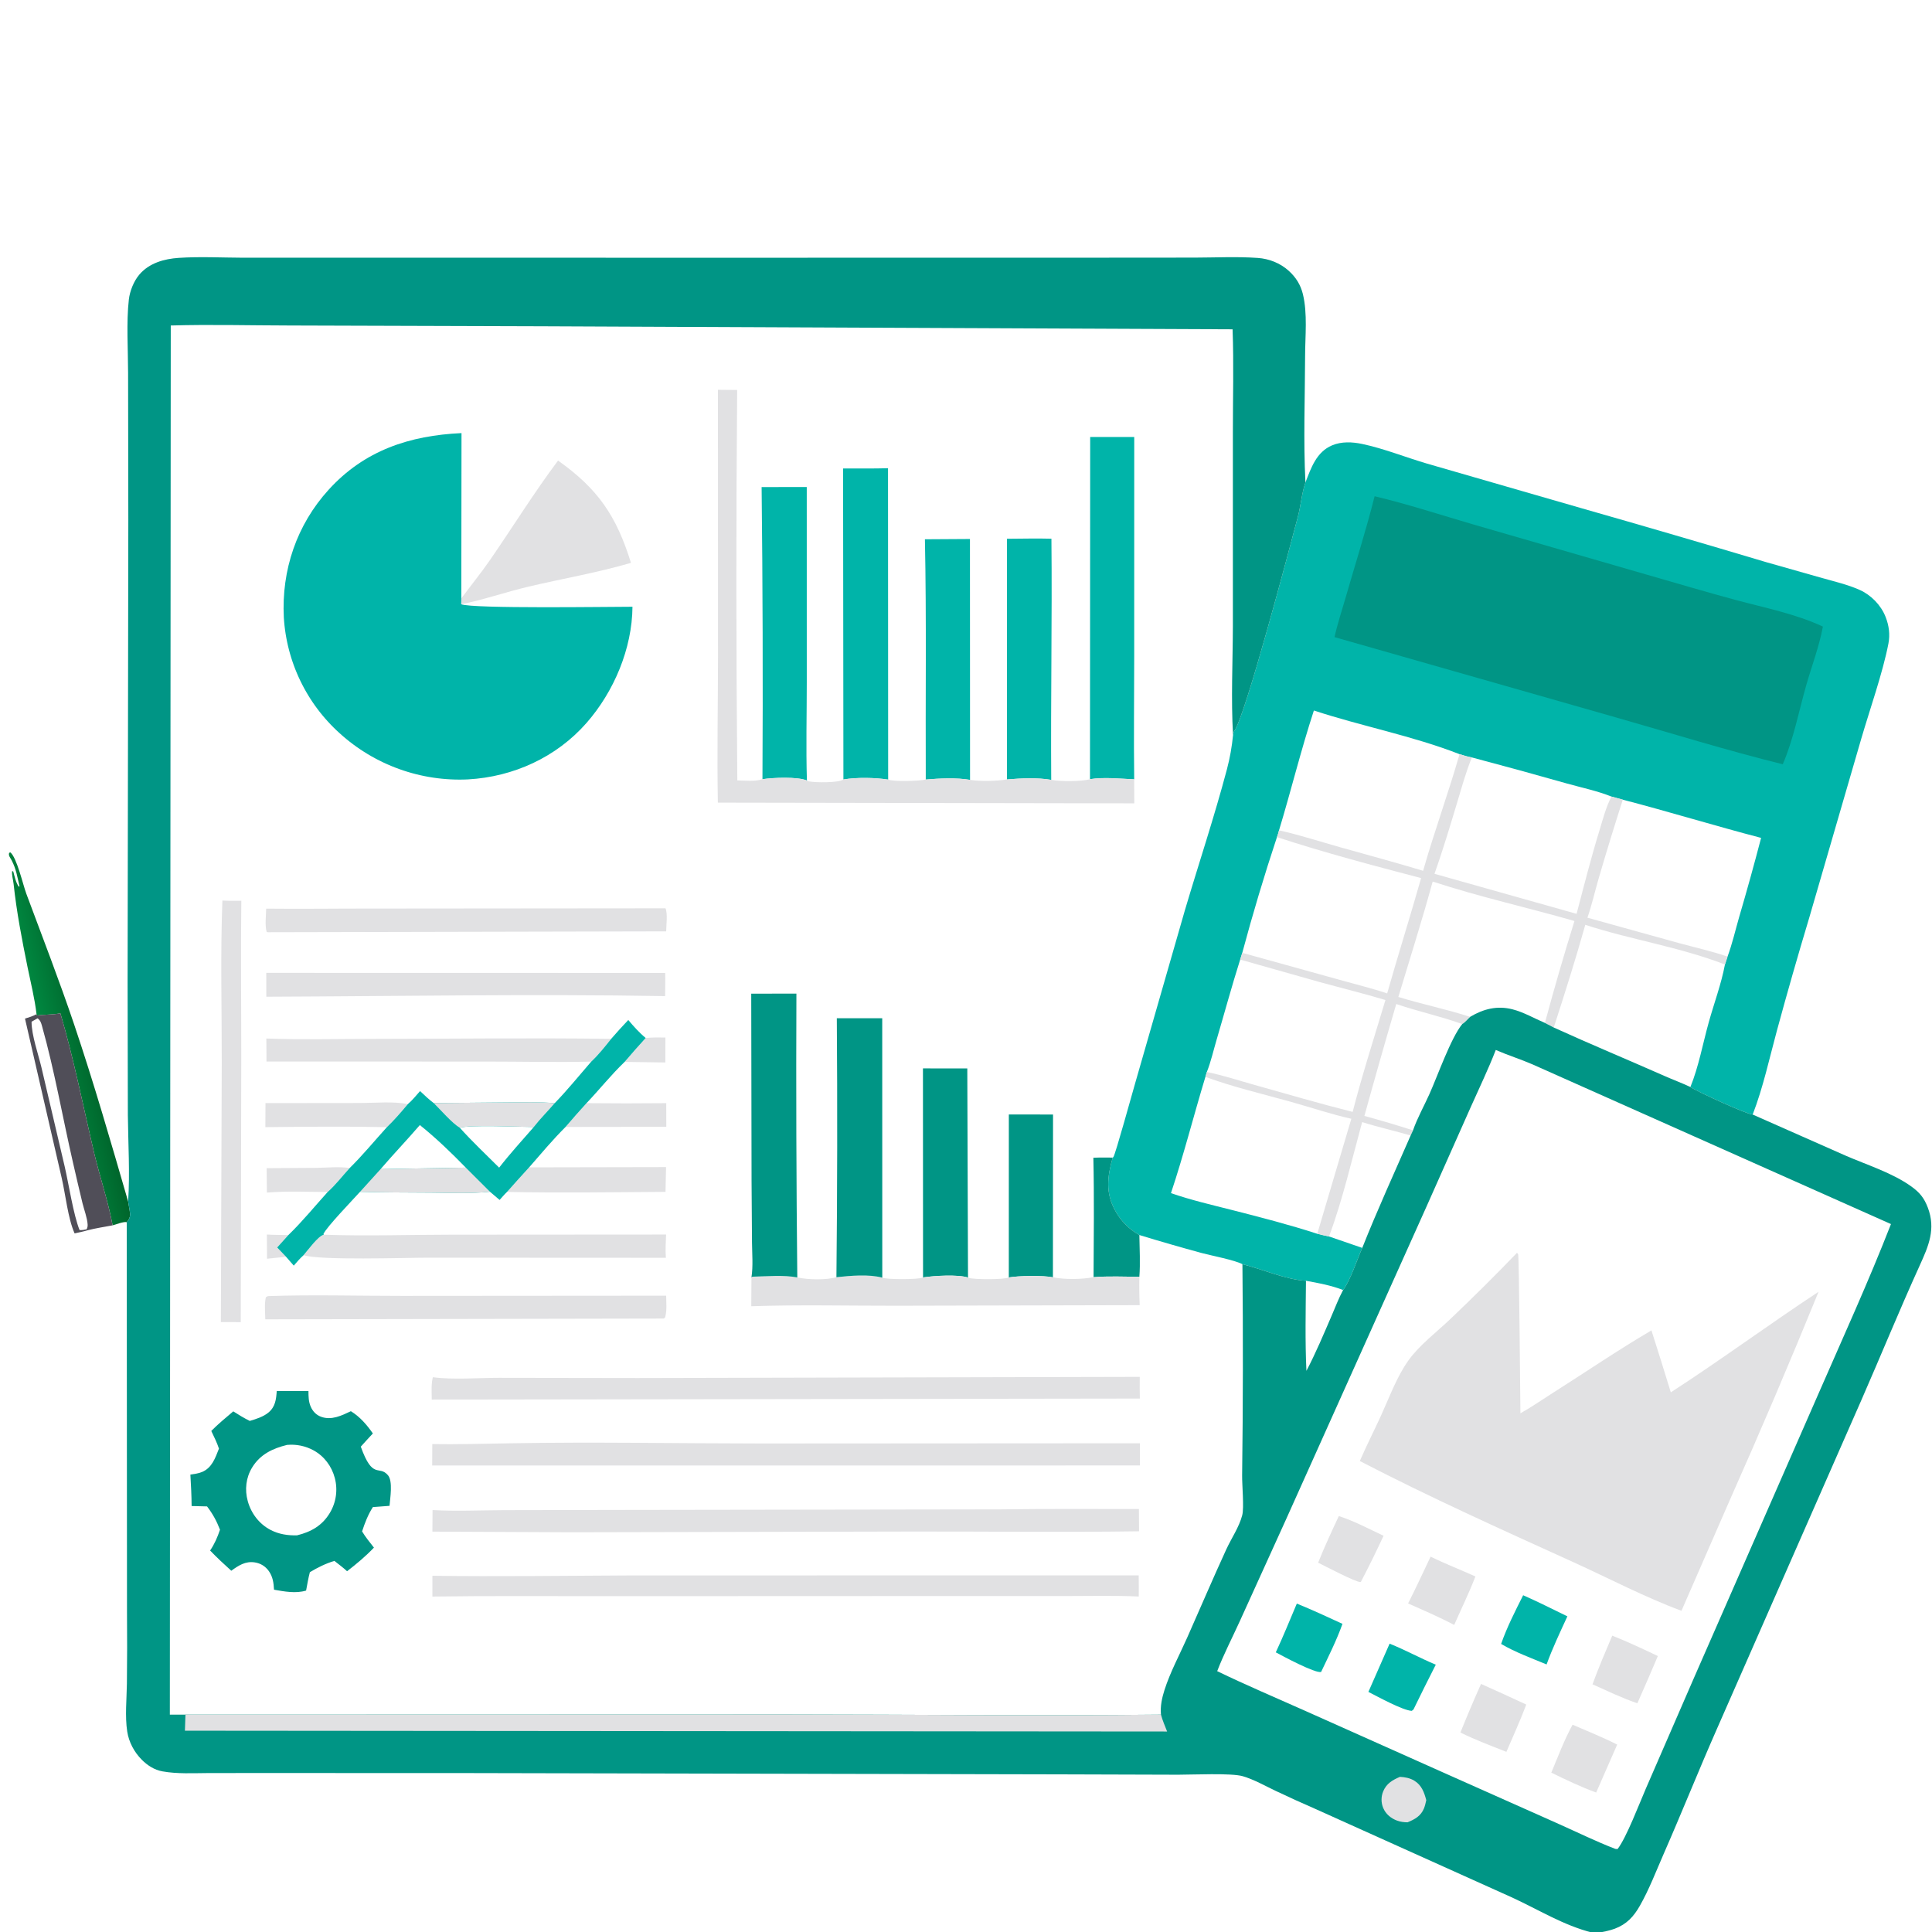 <?xml version="1.0" encoding="utf-8" ?>
<svg xmlns="http://www.w3.org/2000/svg" xmlns:xlink="http://www.w3.org/1999/xlink" width="951" height="951">
	<defs>
		<linearGradient id="gradient_0" gradientUnits="userSpaceOnUse" x1="25.862" y1="561.214" x2="47.679" y2="556.039">
			<stop offset="0" stop-color="#008740"/>
			<stop offset="1" stop-color="#00662C"/>
		</linearGradient>
	</defs>
	<path fill="url(#gradient_0)" transform="scale(0.929 0.929)" d="M19.357 537.374C18.387 528.982 16.286 520.767 14.607 512.497C11.63 497.837 8.786 483.205 7.203 468.321C6.99 466.318 6.123 463.44 6.441 461.538L7.023 461.761C7.807 464.56 8.3 467.408 9.955 469.838L10.342 469.603C9.157 464.625 8.61 460.543 6.19 455.876C5.496 454.536 4.294 453.304 4.876 451.873L5.468 451.626C8.88 454.28 12.17 468.77 13.932 473.507C22.522 496.606 31.419 519.49 39.297 542.852C49.769 573.908 58.782 605.18 67.897 636.64L68.683 641.313C69.049 643.445 69.147 644.779 67.874 646.622C67.646 646.953 67.4 647.273 67.156 647.593C65.758 647.105 61.282 648.812 59.668 649.259C57.261 636.213 52.914 623.751 49.881 610.869C44.057 586.133 39.188 561.323 32.008 536.916C27.868 537.704 23.757 537.525 19.592 538.045L19.357 537.374Z"/>
	<path fill="#504E58" transform="scale(0.929 0.929)" d="M19.357 537.374L19.592 538.045C23.757 537.525 27.868 537.704 32.008 536.916C39.188 561.323 44.057 586.133 49.881 610.869C52.914 623.751 57.261 636.213 59.668 649.259C55.272 650.078 50.788 650.756 46.455 651.858C44.212 652.558 41.821 652.986 39.529 653.522C35.998 645.606 34.733 632.978 32.688 624.16L13.241 539.711C15.382 539.066 17.373 538.44 19.357 537.374ZM19.921 539.557L16.722 541.354C16.731 548.645 20.285 558.473 21.996 565.732L34.272 618.077C36.414 627.283 38.9 643.685 42.157 651.752C43.547 651.836 44.566 651.656 45.909 651.358C46.322 650.408 46.493 649.833 46.431 648.776C46.226 645.285 44.573 641.021 43.727 637.593Q41.128 626.806 38.667 615.986C33.146 591.978 28.918 567.352 22.259 543.652C21.745 541.822 21.427 540.75 19.921 539.557Z"/>
	<path fill="#00B4A9" transform="scale(0.929 0.929)" d="M691.69 255.643C694.686 247.916 697.5 239.48 705.814 235.975C710.827 233.862 716.52 234.13 721.744 235.23C733.339 237.673 744.839 242.349 756.252 245.687L838.117 269.329Q886.962 283.263 935.63 297.806L965.551 306.293C972.126 308.147 979.026 309.757 985.282 312.535C991.38 315.242 996.621 320.596 999.079 326.839C1000.9 331.455 1001.53 336.188 1000.58 341.076C997.592 356.477 990.689 376.039 986.16 391.547L958.495 486.737Q949.603 516.274 941.516 546.041C937.537 560.708 934.167 576.363 928.673 590.548C925.411 590.387 899.1 578.339 895.669 575.955C891.185 573.847 886.491 572.111 881.951 570.106C862.425 561.483 842.688 553.269 823.262 544.437L818.578 541.997C812.926 539.596 807.427 536.348 801.462 534.808C793.303 532.702 785.984 534.579 778.961 538.779C777.732 539.936 776.214 541.8 774.774 542.599C768.678 550.147 761.826 569.829 757.353 579.78C754.539 586.04 750.929 592.472 748.7 598.924L747.436 601.658C738.792 621.435 729.768 641.145 721.803 661.206C719.086 667.315 715.471 678.515 711.657 683.513C705.24 681.06 698.704 679.843 691.974 678.626C681.226 678.025 668.92 672.487 658.308 669.837C654.297 667.673 641.771 665.273 636.743 663.925Q620.147 659.41 603.698 654.387Q602.686 653.826 601.717 653.194Q600.748 652.563 599.826 651.864Q598.905 651.165 598.035 650.403Q597.165 649.64 596.352 648.818Q595.538 647.995 594.785 647.117Q594.032 646.239 593.344 645.309Q592.655 644.38 592.035 643.404Q591.414 642.428 590.864 641.41C585.642 631.929 586.765 623.286 589.568 613.354C589.683 613.264 589.813 613.19 589.914 613.084C590.92 612.025 600.086 578.597 601.593 573.529L627.801 482.372C635.174 457.508 643.46 432.677 650.092 407.626C651.683 401.614 652.73 395.69 653.335 389.502C653.368 389.43 653.415 389.364 653.432 389.287C653.585 388.573 653.508 387.968 653.976 387.355C659.742 379.804 683.286 290.471 687.684 273.805C689.239 267.914 689.734 261.355 691.69 255.643ZM773.343 399.601C767.409 420.346 759.939 440.647 754.045 461.399C739.354 456.943 724.488 452.99 709.715 448.811C699.107 445.81 688.445 442.353 677.698 439.953C677.365 441.163 677.063 442.38 676.602 443.549Q666.522 473.936 658.231 504.86L657.11 508.441C652.653 522.498 648.797 536.769 644.623 550.915C642.971 556.512 641.6 562.611 639.448 568.019L638.691 570.579C653.276 575.945 668.772 579.575 683.751 583.742C694.43 586.712 705.219 590.393 716.012 592.793L697.964 653.724Q701.077 654.503 704.219 655.159L721.803 661.206C729.768 641.145 738.792 621.435 747.436 601.658L748.7 598.924C750.929 592.472 754.539 586.04 757.353 579.78C761.826 569.829 768.678 550.147 774.774 542.599C776.214 541.8 777.732 539.936 778.961 538.779C785.984 534.579 793.303 532.702 801.462 534.808C807.427 536.348 812.926 539.596 818.578 541.997L823.262 544.437C842.688 553.269 862.425 561.483 881.951 570.106C886.491 572.111 891.185 573.847 895.669 575.955C900.052 565.164 902.262 552.916 905.39 541.677C908.185 531.635 912.06 521.275 913.966 511.066L915.349 506.853C917.825 500.146 919.49 492.908 921.465 486.027Q927.619 465.083 933.128 443.961C908.608 437.553 884.37 430.099 859.86 423.718L853.854 422.072C846.448 419.076 837.97 417.326 830.25 415.15Q805.136 408.013 779.896 401.337C777.629 400.945 775.525 400.307 773.343 399.601ZM696.167 376.465C689.297 397.452 684.104 418.848 677.698 439.953C688.445 442.353 699.107 445.81 709.715 448.811C724.488 452.99 739.354 456.943 754.045 461.399C759.939 440.647 767.409 420.346 773.343 399.601C748.279 389.825 721.675 384.852 696.167 376.465ZM638.691 570.579C632.484 591.013 627.219 611.941 620.444 632.179C630.93 635.841 641.792 638.343 652.546 641.073C667.788 644.943 682.999 648.871 697.964 653.724L716.012 592.793C705.219 590.393 694.43 586.712 683.751 583.742C668.772 579.575 653.276 575.945 638.691 570.579Z"/>
	<path fill="#009585" transform="scale(0.929 0.929)" d="M728.344 262.939C746.052 267.144 763.295 272.828 780.756 277.922L872.97 304.603C888.664 309.096 904.327 313.783 920.092 318.012C935.308 322.095 951.547 325.308 965.871 332.006C963.911 342.607 959.936 352.886 956.996 363.249C953.117 376.922 950.241 391.95 944.604 404.948C915.095 397.655 885.942 388.608 856.704 380.271L707.1 337.582C708.585 330.822 710.842 324.063 712.755 317.406C717.961 299.291 723.752 281.207 728.344 262.939Z"/>
	<path fill="#E1E1E3" transform="scale(0.929 0.929)" d="M773.343 399.601C775.525 400.307 777.629 400.945 779.896 401.337Q805.136 408.013 830.25 415.15C837.97 417.326 846.448 419.076 853.854 422.072L859.86 423.718C884.37 430.099 908.608 437.553 933.128 443.961Q927.619 465.083 921.465 486.027C919.49 492.908 917.825 500.146 915.349 506.853L913.966 511.066C912.06 521.275 908.185 531.635 905.39 541.677C902.262 552.916 900.052 565.164 895.669 575.955C891.185 573.847 886.491 572.111 881.951 570.106C862.425 561.483 842.688 553.269 823.262 544.437L818.578 541.997C812.926 539.596 807.427 536.348 801.462 534.808C793.303 532.702 785.984 534.579 778.961 538.779C777.732 539.936 776.214 541.8 774.774 542.599C768.678 550.147 761.826 569.829 757.353 579.78C754.539 586.04 750.929 592.472 748.7 598.924L747.436 601.658C738.792 621.435 729.768 641.145 721.803 661.206L704.219 655.159Q701.077 654.503 697.964 653.724L716.012 592.793C705.219 590.393 694.43 586.712 683.751 583.742C668.772 579.575 653.276 575.945 638.691 570.579L639.448 568.019C641.6 562.611 642.971 556.512 644.623 550.915C648.797 536.769 652.653 522.498 657.11 508.441L658.231 504.86Q666.522 473.936 676.602 443.549C677.063 442.38 677.365 441.163 677.698 439.953C688.445 442.353 699.107 445.81 709.715 448.811C724.488 452.99 739.354 456.943 754.045 461.399C759.939 440.647 767.409 420.346 773.343 399.601ZM676.602 443.549Q666.522 473.936 658.231 504.86L711.409 519.609C719.251 521.828 727.281 523.751 734.997 526.364C740.778 505.933 747.216 485.692 752.977 465.254C727.291 458.529 701.841 451.816 676.602 443.549ZM859.86 423.718Q853.167 444.491 847.061 465.444C845.067 472.316 843.443 479.508 841.113 486.248L889.27 499.609C897.885 501.972 906.919 503.951 915.349 506.853C917.825 500.146 919.49 492.908 921.465 486.027Q927.619 465.083 933.128 443.961C908.608 437.553 884.37 430.099 859.86 423.718ZM779.896 401.337C776.705 409.018 774.505 417.226 772.1 425.184C768.275 437.843 764.51 450.534 760.057 462.991L835.363 484.202C839.296 469.241 843.1 454.217 847.65 439.43C849.39 433.776 851.068 427.254 853.854 422.072C846.448 419.076 837.97 417.326 830.25 415.15Q805.136 408.013 779.896 401.337ZM657.11 508.441C652.653 522.498 648.797 536.769 644.623 550.915C642.971 556.512 641.6 562.611 639.448 568.019C647.707 569.648 655.963 572.394 664.08 574.667C681.592 579.571 699.072 584.715 716.709 589.154C721.856 569.193 728.156 549.6 734.08 529.864C722.636 526.421 711.008 523.577 699.483 520.419L657.11 508.441ZM839.969 490.021C834.867 508.271 829.098 526.408 823.262 544.437C842.688 553.269 862.425 561.483 881.951 570.106C886.491 572.111 891.185 573.847 895.669 575.955C900.052 565.164 902.262 552.916 905.39 541.677C908.185 531.635 912.06 521.275 913.966 511.066C890.079 501.75 864.269 497.965 839.969 490.021ZM759.113 467.1C753.498 487.642 747.06 507.863 740.925 528.245C753.494 532.104 766.427 534.743 778.961 538.779C785.984 534.579 793.303 532.702 801.462 534.808C807.427 536.348 812.926 539.596 818.578 541.997Q825.877 514.847 834.234 488.004C809.299 480.845 783.765 475.18 759.113 467.1ZM739.813 531.986Q731.131 561.566 722.939 591.286Q735.908 594.808 748.7 598.924C750.929 592.472 754.539 586.04 757.353 579.78C761.826 569.829 768.678 550.147 774.774 542.599C763.325 538.467 751.336 535.917 739.813 531.986ZM721.74 594.552C716.244 614.672 711.426 635.599 704.219 655.159L721.803 661.206C729.768 641.145 738.792 621.435 747.436 601.658C738.922 599.156 730.193 597.214 721.74 594.552Z"/>
	<path fill="#009585" transform="scale(0.929 0.929)" d="M67.897 636.64C68.875 621.349 67.914 606.111 67.746 590.811L67.609 520.273L67.99 275.198L67.87 197.609C67.859 185.373 66.899 170.645 68.273 158.708C68.784 154.264 70.872 148.973 73.81 145.52C79.061 139.351 86.977 137.148 94.755 136.633C105.945 135.891 117.51 136.515 128.734 136.554L187.328 136.55L387.735 136.564L575.152 136.542L633.164 136.496C644.169 136.469 655.47 135.89 666.442 136.669C672.473 137.097 678.293 139.394 682.801 143.444C686.619 146.875 689.151 150.908 690.359 155.905C692.842 166.183 691.547 177.978 691.516 188.507C691.451 210.752 690.569 233.44 691.69 255.643C689.734 261.355 689.239 267.914 687.684 273.805C683.286 290.471 659.742 379.804 653.976 387.355C653.508 387.968 653.585 388.573 653.432 389.287C653.415 389.364 653.368 389.43 653.335 389.502C652.218 370.454 653.189 350.879 653.246 331.788L653.247 229.482C653.228 211.213 653.766 192.731 653.088 174.483L287.518 172.88L153.405 172.464C132.462 172.437 111.404 171.853 90.477 172.464L89.993 908.509L98.264 908.496L416.733 908.407C482.851 908.44 549.042 909.203 615.151 908.511C614.724 904.03 615.67 899.647 617.03 895.4C620.051 885.966 624.947 876.907 628.977 867.846C635.927 852.219 642.622 836.452 649.769 820.916C652.495 814.992 656.549 809.188 658.201 802.86C659.247 798.852 658.082 786.747 658.151 781.714Q658.861 725.776 658.308 669.837C668.92 672.487 681.226 678.025 691.974 678.626C698.704 679.843 705.24 681.06 711.657 683.513C715.471 678.515 719.086 667.315 721.803 661.206C729.768 641.145 738.792 621.435 747.436 601.658L748.7 598.924C750.929 592.472 754.539 586.04 757.353 579.78C761.826 569.829 768.678 550.147 774.774 542.599C776.214 541.8 777.732 539.936 778.961 538.779C785.984 534.579 793.303 532.702 801.462 534.808C807.427 536.348 812.926 539.596 818.578 541.997L823.262 544.437C842.688 553.269 862.425 561.483 881.951 570.106C886.491 572.111 891.185 573.847 895.669 575.955C899.1 578.339 925.411 590.387 928.673 590.548L978.023 612.373C989.39 617.307 1002.64 621.422 1012.69 628.632C1017.12 631.81 1019.5 634.705 1021.46 639.84C1025.8 651.217 1021.87 660.186 1017.15 670.569C1006.4 694.222 996.585 718.293 986.155 742.09L909.508 916.545C899.938 938.299 891.12 960.376 881.573 982.139C877.564 991.278 873.818 1001.13 868.891 1009.78C865.624 1015.52 861.906 1019.58 855.562 1021.95C852.953 1022.92 850.158 1023.46 847.432 1024L843.634 1024C828.434 1020.19 815.034 1011.74 800.881 1005.26L696.889 958.443Q686.364 953.861 675.99 948.947C670.351 946.269 664.507 942.911 658.531 941.147C652.462 939.356 631.651 940.35 624.23 940.341L562.222 940.152L249.007 939.476L138.56 939.441L110.415 939.466C102.338 939.506 94.024 939.997 86.044 938.564C81.787 937.8 78.141 935.438 75.112 932.398C71.123 928.393 68.28 923.088 67.414 917.496C66.166 909.436 67.125 900.249 67.239 892.091Q67.465 873.051 67.29 854.011L67.156 647.593C67.4 647.273 67.646 646.953 67.874 646.622C69.147 644.779 69.049 643.445 68.683 641.313L67.897 636.64ZM792.542 556.33C788.6 566.539 783.765 576.525 779.314 586.526L755.75 639.515L681.542 804.787L656.888 859.056C652.929 867.78 648.363 876.544 644.94 885.472C660.171 892.853 675.814 899.466 691.269 906.369L768.85 941.019L825.823 966.402C835.774 970.838 845.729 975.73 855.877 979.649L857.058 979.745C861.607 974.047 868.729 955.378 872.053 947.721L897.28 889.674L963.312 738.949C976.418 708.92 990.032 679.112 1001.94 648.579L811.975 563.955C805.585 561.18 798.912 559.116 792.542 556.33ZM691.974 678.626C691.843 694.479 691.468 710.518 692.215 726.348C697.21 716.84 701.333 706.951 705.591 697.099C707.537 692.595 709.327 687.826 711.657 683.513C705.24 681.06 698.704 679.843 691.974 678.626Z"/>
	<path fill="#E1E1E3" transform="scale(0.929 0.929)" d="M741.759 941.478C744.386 941.598 747.082 942.108 749.355 943.49C753.268 945.868 754.602 949.648 755.718 953.816C755.387 955.261 755.075 956.79 754.514 958.166C752.846 962.257 749.653 963.969 745.807 965.56C743.916 965.557 741.982 965.306 740.206 964.646C736.987 963.451 734.225 961.176 732.896 957.953Q732.678 957.432 732.513 956.891Q732.349 956.351 732.238 955.797Q732.127 955.244 732.071 954.681Q732.015 954.119 732.015 953.555Q732.015 952.99 732.071 952.428Q732.126 951.865 732.237 951.312Q732.348 950.758 732.513 950.218Q732.678 949.677 732.895 949.156C734.644 944.97 737.818 943.173 741.759 941.478Z"/>
	<path fill="#E1E1E3" transform="scale(0.929 0.929)" d="M98.264 908.496L416.733 908.407C482.851 908.44 549.042 909.203 615.151 908.511C615.975 911.577 617.238 914.504 618.405 917.452L97.976 917.023L98.264 908.496Z"/>
	<path fill="#E1E1E3" transform="scale(0.929 0.929)" d="M709.381 803.296C717.471 805.872 725.406 810.147 733.089 813.736Q727.378 826.087 721.074 838.146C720.993 838.176 720.916 838.227 720.83 838.235C718.471 838.443 701.976 829.737 698.425 828.002C701.76 819.649 705.574 811.444 709.381 803.296Z"/>
	<path fill="#E1E1E3" transform="scale(0.929 0.929)" d="M854.258 866.668C862.462 869.883 870.46 873.692 878.42 877.46Q873.112 890.021 867.567 902.479C859.469 899.764 851.606 895.912 843.799 892.444C846.964 883.73 850.634 875.197 854.258 866.668Z"/>
	<path fill="#E1E1E3" transform="scale(0.929 0.929)" d="M758.017 824.79C765.707 828.605 773.918 831.738 781.756 835.299C778.42 843.971 774.261 852.479 770.502 860.987C762.577 856.792 754.275 853.233 746.084 849.596C750.244 841.431 754.065 833.06 758.017 824.79Z"/>
	<path fill="#E1E1E3" transform="scale(0.929 0.929)" d="M833.224 913.842C841.124 917.272 849.198 920.475 856.872 924.388L845.737 949.781C837.557 946.782 829.781 943.085 821.975 939.237C825.507 930.748 828.844 921.926 833.224 913.842Z"/>
	<path fill="#00B4A9" transform="scale(0.929 0.929)" d="M736.287 870.901C744.592 874.223 752.487 878.595 760.759 882.043Q754.731 893.862 748.933 905.795L748.028 906.508C743.183 906.258 730.009 898.971 725.051 896.466L736.287 870.901Z"/>
	<path fill="#E1E1E3" transform="scale(0.929 0.929)" d="M784.737 892.242Q796.771 897.594 808.703 903.171C805.524 911.634 801.726 919.92 798.173 928.234C790.013 924.978 781.673 921.918 773.816 917.979Q779.013 904.999 784.737 892.242Z"/>
	<path fill="#00B4A9" transform="scale(0.929 0.929)" d="M807.051 845.25C814.968 848.719 822.709 852.654 830.486 856.426C826.612 864.837 822.638 873.21 819.463 881.916C811.452 878.569 802.866 875.465 795.371 871.053C798.442 862.231 802.858 853.591 807.051 845.25Z"/>
	<path fill="#00B4A9" transform="scale(0.929 0.929)" d="M687.129 849.668C695.273 852.991 703.334 856.711 711.316 860.404C708.211 869.145 703.965 877.541 699.986 885.912C696.687 886.651 679.801 877.539 675.984 875.509C679.959 867.023 683.46 858.292 687.129 849.668Z"/>
	<path fill="#E1E1E3" transform="scale(0.929 0.929)" d="M803.781 663.823C803.981 664.06 804.238 664.259 804.381 664.535C804.909 665.548 805.528 741.779 805.598 748.86C811.541 745.522 817.29 741.521 823.055 737.862C840.388 726.863 857.318 715.322 875.025 704.918Q880.265 721.299 885.288 737.747C911.814 720.587 937.214 701.802 963.584 684.454Q940.941 739.997 916.558 794.798L890.934 853.485C871.612 846.331 852.552 836.303 833.744 827.763C795.822 810.544 757.486 793.311 720.511 774.135C723.974 766.089 728.002 758.235 731.65 750.266C736.086 740.573 740.056 729.535 746.25 720.851C752.08 712.677 761.302 705.76 768.557 698.821Q786.557 681.713 803.781 663.823Z"/>
	<path fill="#E1E1E3" transform="scale(0.929 0.929)" d="M141.406 654.12C145.185 654.365 149.015 654.32 152.802 654.395L146.866 660.983L151.526 665.865C148.198 666.343 144.819 666.527 141.479 666.959L141.406 654.12Z"/>
	<path fill="#E1E1E3" transform="scale(0.929 0.929)" d="M342.12 549.981C345.627 549.651 349.056 549.654 352.576 549.729L352.531 562.959L330.959 562.65Q336.43 556.219 342.12 549.981Z"/>
	<path fill="#E1E1E3" transform="scale(0.929 0.929)" d="M141.284 618.966L167.627 618.802C173.415 618.715 179.579 618.037 185.293 618.881C181.505 623.01 177.779 627.899 173.602 631.597C162.967 631.54 152.014 631.022 141.42 631.908L141.284 618.966Z"/>
	<path fill="#E1E1E3" transform="scale(0.929 0.929)" d="M310.776 584.508Q331.891 584.733 353.006 584.511L353.037 597.047L299.662 597.118Q305.113 590.72 310.776 584.508Z"/>
	<path fill="#E1E1E3" transform="scale(0.929 0.929)" d="M140.671 584.492L191.053 584.436C198.958 584.422 208.379 583.463 216.093 585.02C212.556 589.256 208.983 593.389 205.008 597.23C183.613 596.776 162.013 596.996 140.608 597.232L140.671 584.492Z"/>
	<path fill="#009585" transform="scale(0.929 0.929)" d="M579.326 613.435C582.721 613.266 586.166 613.366 589.568 613.354C586.765 623.286 585.642 631.929 590.864 641.41Q591.414 642.428 592.035 643.404Q592.655 644.38 593.344 645.309Q594.032 646.239 594.785 647.117Q595.538 647.995 596.352 648.818Q597.165 649.64 598.035 650.403Q598.905 651.165 599.826 651.864Q600.748 652.563 601.717 653.194Q602.686 653.826 603.698 654.387C603.803 661.686 604.256 669.241 603.698 676.522C595.668 676.486 587.43 676.079 579.432 676.721C579.527 655.646 579.801 634.504 579.326 613.435Z"/>
	<path fill="#E1E1E3" transform="scale(0.929 0.929)" d="M280.366 618.534L352.909 618.392L352.626 631.51C324.663 631.698 296.6 632.128 268.646 631.552Q274.448 624.991 280.366 618.534Z"/>
	<path fill="#009585" transform="scale(0.929 0.929)" d="M534.539 590.518L557.956 590.532L557.893 676.797C552.743 675.729 539.688 675.952 534.522 676.864L534.539 590.518Z"/>
	<path fill="#E1E1E3" transform="scale(0.929 0.929)" d="M141.117 550.265C159.586 550.959 178.215 550.483 196.698 550.462C239.054 550.416 281.496 549.882 323.844 550.437C320.497 554.621 317.187 558.834 313.265 562.505C294.512 562.905 275.665 562.47 256.899 562.466L141.192 562.462C141.223 558.399 141.144 554.329 141.117 550.265Z"/>
	<path fill="#E1E1E3" transform="scale(0.929 0.929)" d="M171.551 654.221C194.088 655.016 216.788 654.217 239.347 654.203L352.924 654.127C352.773 658.223 352.496 662.362 352.819 666.453L227.161 666.389C214.249 666.401 170.1 667.912 160.824 665.087C162.995 662.594 168.565 654.881 171.551 654.221Z"/>
	<path fill="#E1E1E3" transform="scale(0.929 0.929)" d="M117.838 477.156C121.17 477.36 124.532 477.274 127.87 477.264C127.502 504.892 127.862 532.57 127.84 560.204L127.562 700.548L117.025 700.511L117.492 562.761C117.536 534.315 116.739 505.576 117.838 477.156Z"/>
	<path fill="#E1E1E3" transform="scale(0.929 0.929)" d="M141.082 515.479L352.455 515.525C352.558 519.609 352.448 523.708 352.411 527.793C282.019 526.595 211.505 527.849 141.105 528.114L141.082 515.479Z"/>
	<path fill="#E1E1E3" transform="scale(0.929 0.929)" d="M141.947 686.74C165.563 685.942 189.42 686.638 213.061 686.622L352.972 686.518C352.989 689.893 353.389 693.99 352.6 697.263C352.313 698.452 352.592 698.036 351.563 698.648L140.571 699.052C140.503 695.296 140.034 691.009 140.872 687.343L141.947 686.74Z"/>
	<path fill="#009585" transform="scale(0.929 0.929)" d="M489.032 566.092L512.529 566.112L512.904 676.916C507.57 675.203 494.798 675.961 489.081 676.859L489.032 566.092Z"/>
	<path fill="#E1E1E3" transform="scale(0.929 0.929)" d="M352.103 481.267L352.6 481.238C353.859 484.113 353 490.2 352.974 493.487L141.954 493.95L141.322 493.818C140.258 490.425 140.998 485.068 141.026 481.445C159.947 481.67 178.907 481.361 197.834 481.405L352.103 481.267Z"/>
	<path fill="#00B4A9" transform="scale(0.929 0.929)" d="M533.552 285.469C541.39 285.434 549.272 285.22 557.104 285.437C557.518 328.019 556.689 370.627 556.997 413.213C549.635 411.953 540.986 412.372 533.534 412.993L533.552 285.469Z"/>
	<path fill="#00B4A9" transform="scale(0.929 0.929)" d="M490.071 285.739L513.934 285.593L513.985 413.22C506.878 411.999 497.713 412.424 490.521 413.044C490.325 370.621 490.938 328.152 490.071 285.739Z"/>
	<path fill="#E1E1E3" transform="scale(0.929 0.929)" d="M443.184 676.733C450.527 675.953 460.357 675.049 467.481 676.978C469.893 678.017 486.192 677.986 488.845 676.983C488.928 676.951 489.002 676.9 489.081 676.859C494.798 675.961 507.57 675.203 512.904 676.916C513.071 676.984 513.233 677.067 513.405 677.121C516.204 677.998 532.162 678.072 534.522 676.864C539.688 675.952 552.743 675.729 557.893 676.797C564.129 678.016 573.251 677.935 579.432 676.721C587.43 676.079 595.668 676.486 603.698 676.522Q603.542 684.035 603.872 691.543L475.237 691.852C449.533 691.89 423.758 691.245 398.066 692.111L398.16 676.826L398.666 676.462C406.192 676.302 415.11 675.46 422.452 676.855C427.941 678.085 437.915 678.308 443.184 676.733Z"/>
	<path fill="#E1E1E3" transform="scale(0.929 0.929)" d="M295.688 244.036C316.921 259.102 326.613 273.397 334.321 298.229C316.49 303.472 297.815 306.622 279.718 310.909C268.118 313.657 255.715 317.938 244.365 320.17L244.431 317.063C249.487 310.22 254.872 303.628 259.707 296.623C271.762 279.159 282.959 261.027 295.688 244.036Z"/>
	<path fill="#009585" transform="scale(0.929 0.929)" d="M443.392 539.516L467.456 539.519L467.481 676.978C460.357 675.049 450.527 675.953 443.184 676.733Q443.906 608.125 443.392 539.516Z"/>
	<path fill="#009585" transform="scale(0.929 0.929)" d="M398.046 526.5L421.983 526.469Q421.671 601.665 422.452 676.855C415.11 675.46 406.192 676.302 398.666 676.462L398.16 676.826C399.104 670.986 398.495 664.06 398.448 658.139L398.218 625.7L398.046 526.5Z"/>
	<path fill="#00B4A9" transform="scale(0.929 0.929)" d="M403.547 258.071L427.464 258.049L427.475 361.228C427.484 378.628 427.007 396.18 427.549 413.564C422.555 411.464 409.567 412.013 403.993 412.866Q404.417 335.467 403.547 258.071Z"/>
	<path fill="#00B4A9" transform="scale(0.929 0.929)" d="M446.714 248.213C454.637 248.18 462.605 248.328 470.521 248.087L470.598 413.071C463.556 411.991 453.91 411.82 446.886 413.008L446.714 248.213Z"/>
	<path fill="#E1E1E3" transform="scale(0.929 0.929)" d="M333.73 834.753L603.338 834.71C603.441 838.441 603.38 842.188 603.388 845.922C590.582 845.334 577.627 845.676 564.803 845.672L498.75 845.67L319.875 845.738C289.626 845.763 259.35 845.514 229.105 845.943L229.116 834.934C263.967 835.408 298.875 834.904 333.73 834.753Z"/>
	<path fill="#00B4A9" transform="scale(0.929 0.929)" d="M577.639 231.54L600.982 231.554L600.967 347.836C600.965 369.541 600.681 391.233 600.962 412.939C593.457 412.614 584.972 411.677 577.536 412.846L577.639 231.54Z"/>
	<path fill="#E1E1E3" transform="scale(0.929 0.929)" d="M229.351 729.727C240.079 731.171 253.428 730.038 264.405 730.046L337.951 730.16L603.907 729.54Q603.83 735.286 603.948 741.032L228.767 741.57C228.763 737.75 228.393 733.425 229.351 729.727Z"/>
	<path fill="#E1E1E3" transform="scale(0.929 0.929)" d="M529.495 799.75C554.142 799.419 578.812 799.556 603.461 799.577L603.527 811.36C563.789 811.96 523.961 811.433 484.212 811.491L302.75 811.886L229.11 811.544L229.193 800.12C241.823 800.801 254.623 800.216 267.276 800.16L332.445 800.039L529.495 799.75Z"/>
	<path fill="#E1E1E3" transform="scale(0.929 0.929)" d="M270.42 764.736C314.687 763.951 359.038 764.816 403.315 764.84L604.012 764.72L603.971 776.465L563.75 776.483L228.995 776.484L229.052 765.134C242.813 765.415 256.655 764.925 270.42 764.736Z"/>
	<path fill="#E1E1E3" transform="scale(0.929 0.929)" d="M380.4 206.534L390.592 206.636Q389.719 310.07 390.671 413.501C394.774 413.573 400.067 414.181 403.993 412.866C409.567 412.013 422.555 411.464 427.549 413.564C427.914 413.786 428.024 413.883 428.496 413.99C431.66 414.705 444.3 414.881 446.886 413.008C453.91 411.82 463.556 411.991 470.598 413.071C473.527 414.275 487.37 413.82 490.521 413.044C497.713 412.424 506.878 411.999 513.985 413.22C519.628 414.089 527.889 413.87 533.534 412.993C540.986 412.372 549.635 411.953 556.997 413.213C561.345 414.107 573.464 414.147 577.536 412.846C584.972 411.677 593.457 412.614 600.962 412.939L600.999 425.657L380.352 425.276C379.897 399.624 380.406 373.891 380.437 348.231L380.4 206.534Z"/>
	<path fill="#00B4A9" transform="scale(0.929 0.929)" d="M332.901 540.45C335.659 543.754 338.798 547.25 342.12 549.981Q336.43 556.219 330.959 562.65C323.778 569.526 317.613 577.32 310.776 584.508Q305.113 590.72 299.662 597.118C292.875 603.885 286.658 611.308 280.366 618.534Q274.448 624.991 268.646 631.552C267.259 632.856 266.004 634.391 264.713 635.796L259.599 631.445C249.362 632.512 238.766 632.019 228.474 631.931C215.916 631.824 203.322 631.885 190.771 631.487C186.842 635.853 173.087 650.074 171.375 653.844L171.551 654.221C168.565 654.881 162.995 662.594 160.824 665.087C158.919 666.791 157.308 668.66 155.659 670.603L151.526 665.865L146.866 660.983L152.802 654.395C160.116 647.33 166.776 639.154 173.602 631.597C177.779 627.899 181.505 623.01 185.293 618.881C192.235 612.041 198.455 604.444 205.008 597.23C208.983 593.389 212.556 589.256 216.093 585.02C218.451 583.063 220.509 580.397 222.576 578.116C224.926 580.337 227.237 582.532 229.822 584.482L268.876 584.118C277.168 584.07 285.629 583.773 293.886 584.549C300.663 577.556 306.877 569.861 313.265 562.505C317.187 558.834 320.497 554.621 323.844 550.437Q328.246 545.329 332.901 540.45ZM201.677 619.447L246.802 618.671C239.184 610.843 230.982 602.955 222.466 596.119C215.667 604.013 208.453 611.546 201.677 619.447ZM243.638 597.564C250.232 604.88 257.49 611.727 264.475 618.679C270.242 611.263 276.642 604.233 282.825 597.156C275.702 597.101 248.708 595.862 243.638 597.564Z"/>
	<path fill="#E1E1E3" transform="scale(0.929 0.929)" d="M229.822 584.482L268.876 584.118C277.168 584.07 285.629 583.773 293.886 584.549C290.301 588.74 286.182 592.825 282.825 597.156C275.702 597.101 248.708 595.862 243.638 597.564C239.546 595.154 233.457 588.073 229.822 584.482Z"/>
	<path fill="#E1E1E3" transform="scale(0.929 0.929)" d="M246.802 618.671L259.599 631.445C249.362 632.512 238.766 632.019 228.474 631.931C215.916 631.824 203.322 631.885 190.771 631.487Q196.185 625.432 201.677 619.447L246.802 618.671Z"/>
	<path fill="#009585" transform="scale(0.929 0.929)" d="M163.439 737.016C163.449 739.922 163.464 742.699 164.677 745.414C165.781 747.886 167.585 749.756 170.15 750.693C175.64 752.698 181.03 750.053 185.914 747.733C190.724 750.687 194.373 754.94 197.566 759.522C195.39 761.81 193.292 764.181 191.17 766.52C197.555 784.426 200.807 776.026 205.584 781.683C208.256 784.847 206.696 793.894 206.396 797.875L197.573 798.536C194.998 802.55 193.318 806.912 191.851 811.428C193.681 814.471 195.952 817.22 198.13 820.016C193.759 824.608 188.911 828.65 183.905 832.521C181.791 830.57 179.43 828.838 177.176 827.048C172.524 828.462 168.347 830.547 164.183 833.035C163.343 836.238 162.8 839.518 162.188 842.771C156.729 844.433 150.674 843.276 145.188 842.31C144.993 838.737 144.581 835.506 142.484 832.507C140.695 829.949 138.121 828.341 135.04 827.853C130.025 827.058 126.386 829.501 122.543 832.267C118.686 828.794 114.936 825.302 111.334 821.559C113.698 818.034 115.215 814.53 116.56 810.528C114.786 805.907 112.709 802.119 109.708 798.179C106.984 798.084 104.254 798.045 101.529 797.979C101.503 792.414 101.193 786.881 100.875 781.327C102.949 780.997 105.174 780.742 107.117 779.915C112.393 777.669 114.06 772.473 116.011 767.569C114.976 764.349 113.377 761.259 111.948 758.196C115.608 754.493 119.636 751.186 123.6 747.818C126.46 749.653 129.286 751.378 132.334 752.883C135.667 751.902 139.553 750.682 142.252 748.431C145.902 745.385 146.326 741.454 146.636 737.028L163.439 737.016ZM152.094 765.591C144.487 767.478 137.899 770.55 133.627 777.511C130.297 782.939 129.592 789.309 131.287 795.416C133.088 801.908 137.375 807.533 143.388 810.651C147.771 812.924 152.527 813.654 157.414 813.501C164.808 811.701 170.809 808.311 174.796 801.568Q175.102 801.056 175.382 800.53Q175.663 800.003 175.916 799.463Q176.17 798.924 176.397 798.372Q176.623 797.82 176.822 797.258Q177.021 796.696 177.192 796.124Q177.362 795.553 177.505 794.973Q177.647 794.394 177.76 793.808Q177.873 793.223 177.957 792.632Q178.04 792.042 178.095 791.448Q178.149 790.854 178.174 790.258Q178.199 789.662 178.194 789.066Q178.189 788.469 178.154 787.874Q178.12 787.278 178.056 786.685Q177.992 786.092 177.898 785.503Q177.805 784.914 177.682 784.331Q177.56 783.747 177.408 783.17C175.786 776.941 171.799 771.582 166.137 768.477Q165.339 768.041 164.51 767.665Q163.681 767.29 162.827 766.977Q161.973 766.663 161.098 766.415Q160.223 766.166 159.332 765.983Q158.44 765.8 157.538 765.683Q156.636 765.567 155.727 765.517Q154.819 765.468 153.909 765.487Q153 765.505 152.094 765.591Z"/>
	<path fill="#00B4A9" transform="scale(0.929 0.929)" d="M335.123 321.491C334.943 343.699 325.288 366.49 310.757 383.069C294.832 401.238 272.005 411.627 247.983 412.969Q246.826 413.024 245.667 413.05Q244.509 413.076 243.35 413.074Q242.191 413.071 241.033 413.041Q239.875 413.01 238.718 412.951Q237.561 412.892 236.405 412.805Q235.25 412.718 234.097 412.602Q232.944 412.486 231.794 412.342Q230.645 412.199 229.499 412.027Q228.353 411.855 227.212 411.655Q226.07 411.455 224.934 411.227Q223.798 410.999 222.668 410.743Q221.538 410.487 220.414 410.204Q219.291 409.921 218.175 409.61Q217.059 409.299 215.95 408.961Q214.842 408.623 213.742 408.258Q212.643 407.893 211.552 407.501Q210.462 407.109 209.382 406.69Q208.301 406.272 207.231 405.827Q206.161 405.382 205.103 404.911Q204.044 404.44 202.997 403.943Q201.951 403.446 200.916 402.924Q199.882 402.401 198.861 401.854Q197.84 401.306 196.832 400.734Q195.825 400.162 194.832 399.565Q193.839 398.968 192.861 398.347Q191.882 397.726 190.92 397.081Q189.957 396.436 189.01 395.768Q188.064 395.1 187.134 394.408Q186.204 393.717 185.291 393.003Q184.379 392.289 183.484 391.553Q182.589 390.817 181.712 390.06Q180.836 389.302 179.978 388.523Q179.167 387.793 178.373 387.043Q177.58 386.293 176.805 385.525Q176.031 384.756 175.275 383.969Q174.519 383.182 173.782 382.376Q173.045 381.571 172.329 380.748Q171.612 379.925 170.915 379.084Q170.218 378.244 169.542 377.387Q168.866 376.53 168.211 375.657Q167.556 374.784 166.923 373.896Q166.289 373.007 165.677 372.103Q165.065 371.199 164.475 370.281Q163.886 369.363 163.318 368.43Q162.751 367.498 162.207 366.552Q161.662 365.606 161.141 364.647Q160.619 363.688 160.121 362.717Q159.624 361.746 159.149 360.763Q158.675 359.779 158.225 358.785Q157.775 357.791 157.349 356.786Q156.923 355.781 156.521 354.766Q156.12 353.751 155.743 352.727Q155.367 351.702 155.015 350.669Q154.663 349.636 154.337 348.594Q154.01 347.553 153.709 346.504Q153.408 345.455 153.133 344.399Q152.857 343.342 152.607 342.28Q152.358 341.217 152.134 340.149Q151.91 339.081 151.712 338.008Q151.514 336.934 151.342 335.856Q151.17 334.779 151.025 333.697Q150.879 332.615 150.76 331.53Q150.64 330.445 150.547 329.358Q150.454 328.27 150.388 327.181C149.103 302.081 157.185 278.133 174.135 259.485C193.062 238.662 216.996 230.748 244.532 229.483L244.431 317.063L244.365 320.17C250.627 322.598 322.751 321.491 335.123 321.491Z"/>
</svg>

